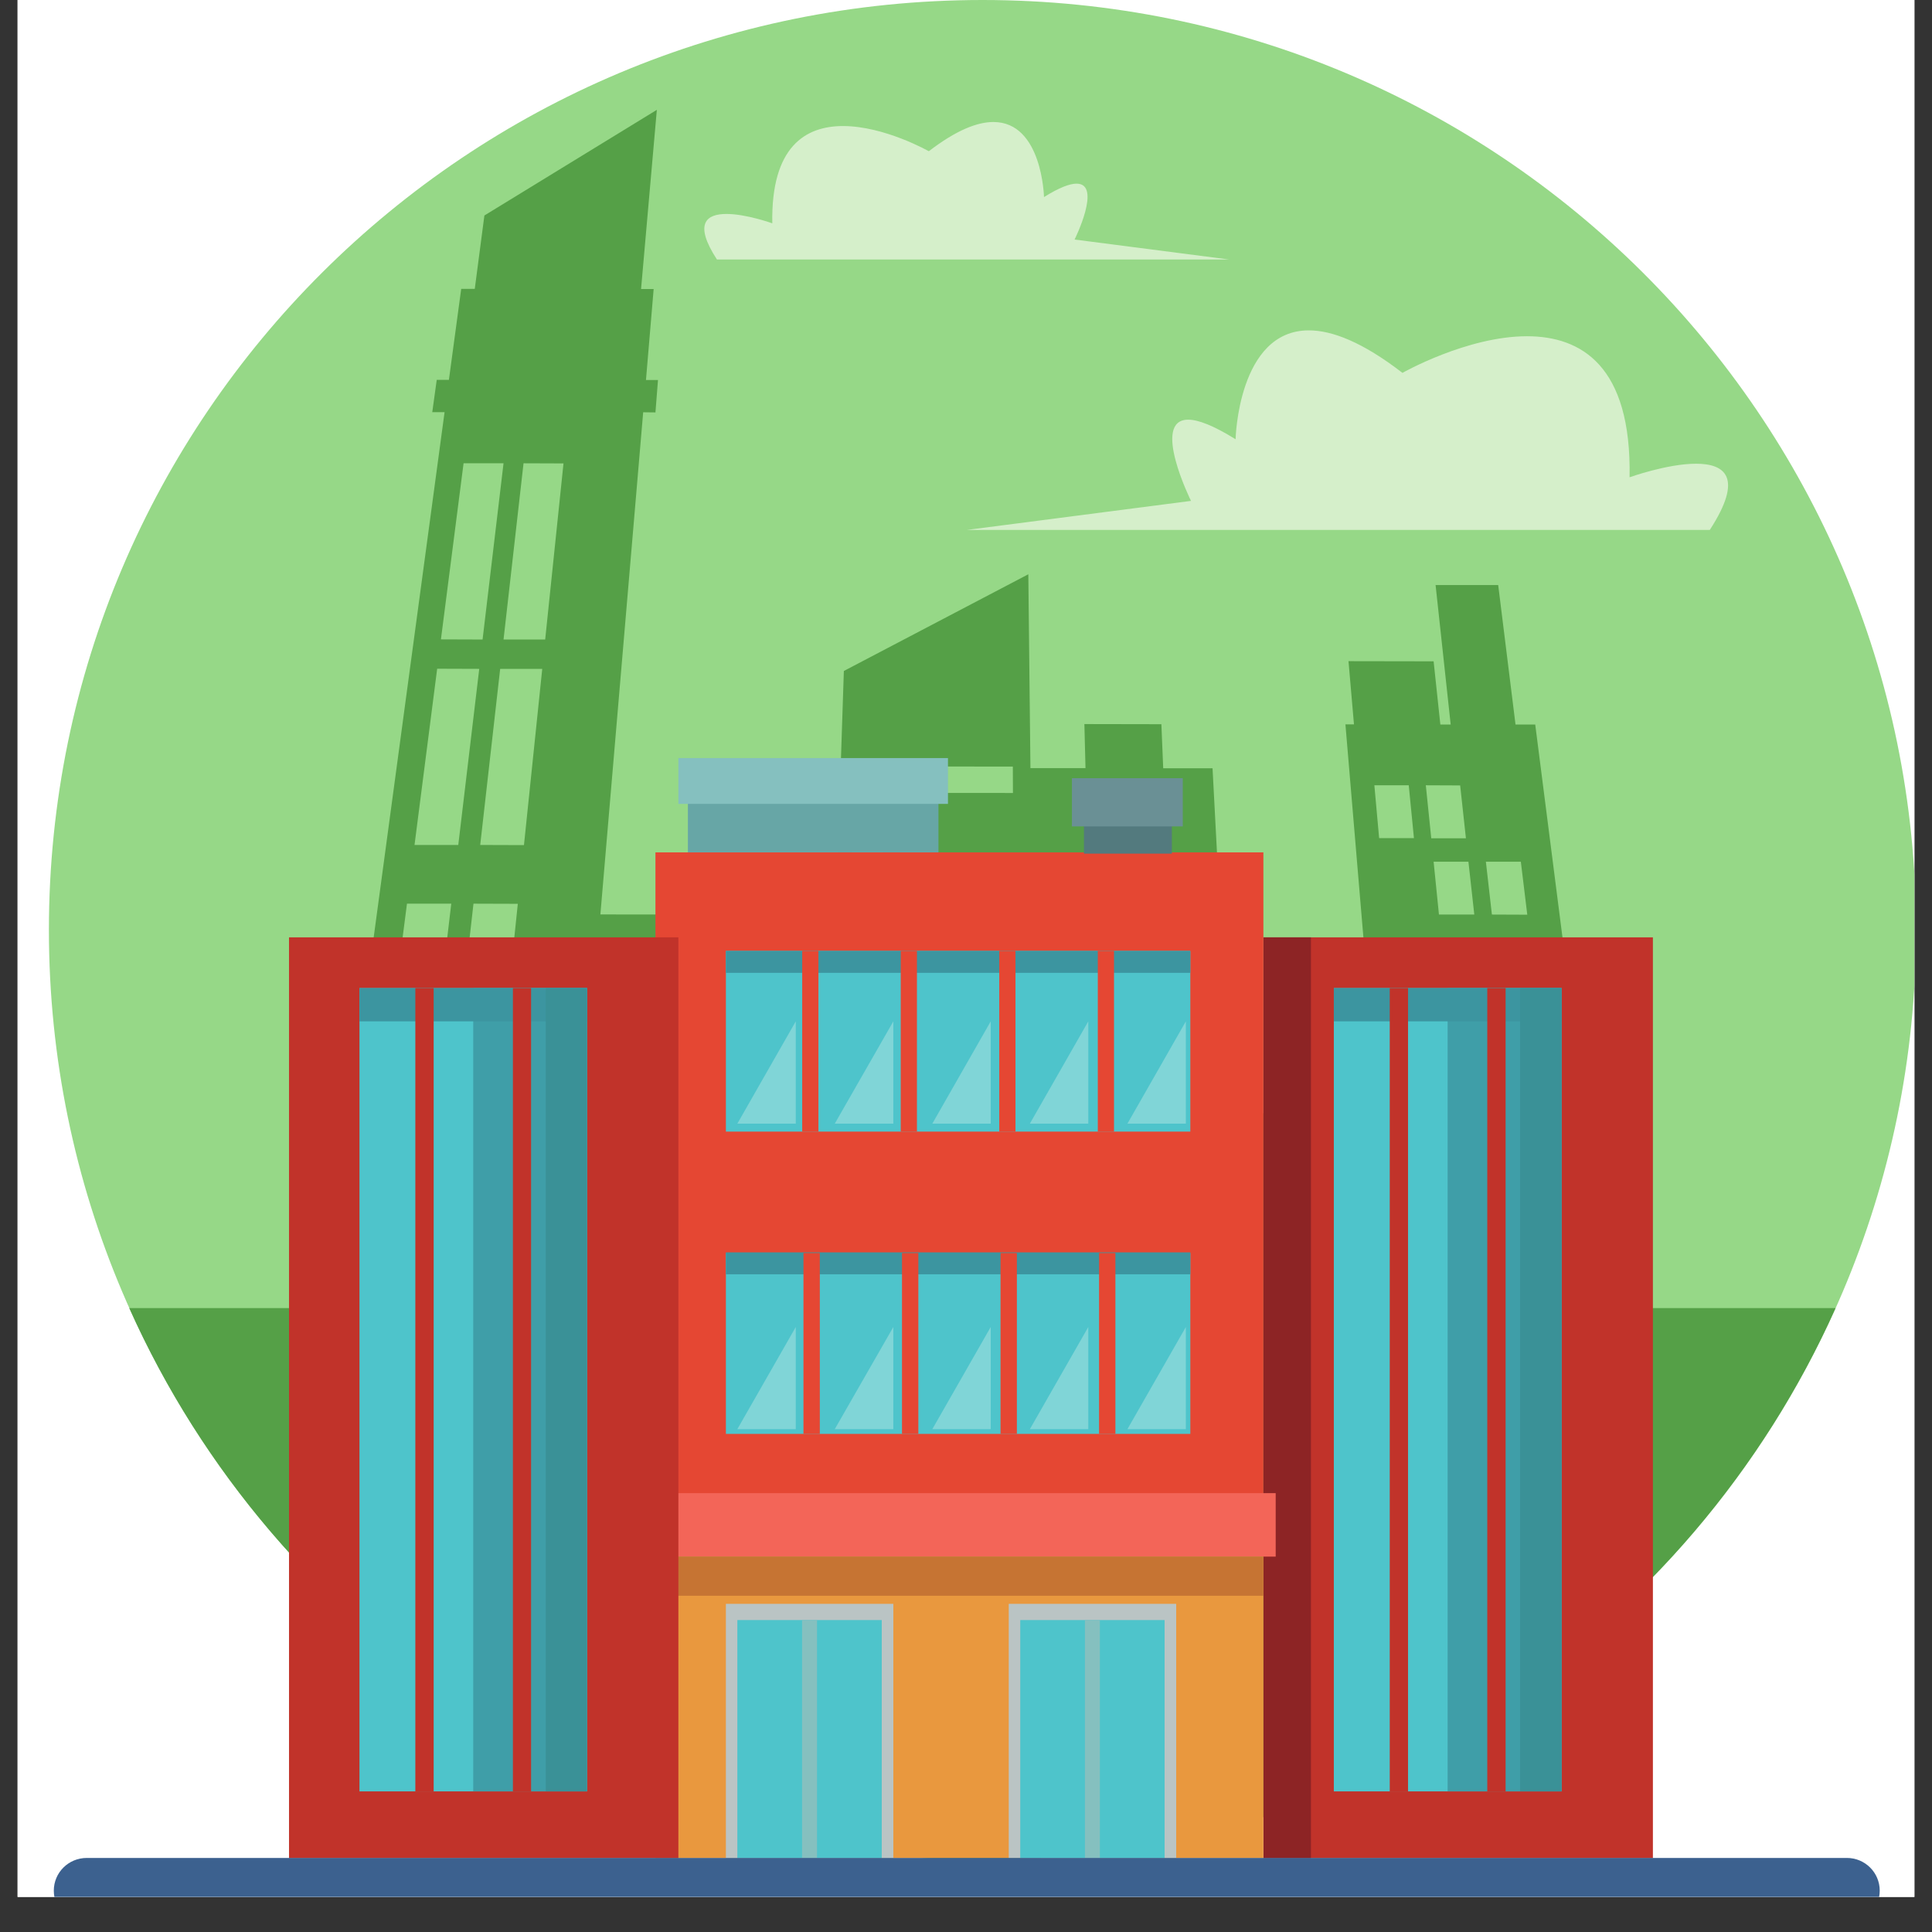 <svg xmlns="http://www.w3.org/2000/svg" xmlns:xlink="http://www.w3.org/1999/xlink" width="72" zoomAndPan="magnify" viewBox="0 0 54 54" height="72" preserveAspectRatio="xMidYMid meet" version="1.2"><rect x="0" y="0" width="54" height="54" fill="#333333" stroke="none"/><defs><clipPath id="523609000b"><path d="M 0.492 0 L 53.508 0 L 53.508 53.02 L 0.492 53.02 Z M 0.492 0 "/></clipPath><clipPath id="575816f12e"><path d="M 1.32 0 L 53.508 0 L 53.508 52 L 1.32 52 Z M 1.32 0 "/></clipPath><clipPath id="0d7442367b"><path d="M 1.32 51 L 53 51 L 53 53.02 L 1.32 53.02 Z M 1.32 51 "/></clipPath></defs><g id="54fbfa1dfe"><g clip-rule="nonzero" clip-path="url(#523609000b)"><path style=" stroke:none;fill-rule:nonzero;fill:#ffffff;fill-opacity:1;" d="M 0.492 0 L 53.508 0 L 53.508 53.02 L 0.492 53.02 Z M 0.492 0 "/><path style=" stroke:none;fill-rule:nonzero;fill:#ffffff;fill-opacity:1;" d="M 0.492 0 L 53.508 0 L 53.508 53.02 L 0.492 53.02 Z M 0.492 0 "/></g><g clip-rule="nonzero" clip-path="url(#575816f12e)"><path style=" stroke:none;fill-rule:nonzero;fill:#96d887;fill-opacity:1;" d="M 53.555 25.992 C 53.555 40.348 41.871 51.984 27.461 51.984 C 13.051 51.984 1.367 40.348 1.367 25.992 C 1.367 11.637 13.051 0 27.461 0 C 41.871 0 53.555 11.637 53.555 25.992 "/></g><path style=" stroke:none;fill-rule:nonzero;fill:#55a047;fill-opacity:1;" d="M 42.688 25.566 L 41.699 25.562 L 41.531 24.086 L 42.508 24.086 L 42.688 25.566 M 43.504 32.336 L 42.465 32.336 L 42.297 30.859 L 43.328 30.859 L 43.504 32.336 M 43.766 34.469 L 42.707 34.469 L 42.539 32.992 L 43.586 32.992 L 43.766 34.469 M 40.973 23.43 L 40.004 23.43 L 39.852 21.949 L 40.812 21.953 L 40.973 23.43 M 41.207 25.562 L 40.219 25.562 L 40.07 24.086 L 41.043 24.086 L 41.207 25.562 M 41.453 27.82 L 40.449 27.82 L 40.297 26.344 L 41.289 26.344 L 41.453 27.82 M 41.684 29.953 L 40.664 29.953 L 40.516 28.477 L 41.523 28.477 L 41.684 29.953 M 41.945 32.336 L 40.906 32.336 L 40.754 30.855 L 41.785 30.859 L 41.945 32.336 M 42.18 34.469 L 41.121 34.469 L 40.973 32.992 L 42.016 32.992 L 42.18 34.469 M 39.52 23.426 L 38.547 23.426 L 38.414 21.949 L 39.375 21.949 L 39.52 23.426 M 39.945 27.82 L 38.941 27.816 L 38.809 26.34 L 39.801 26.34 L 39.945 27.82 M 40.152 29.953 L 39.133 29.953 L 39 28.473 L 40.008 28.477 L 40.152 29.953 M 33.051 29.328 L 32.145 29.328 L 32.039 26.414 L 32.926 26.418 L 33.051 29.328 M 33.266 36.797 L 32.34 36.797 L 32.234 33.762 L 33.137 33.762 L 33.266 36.797 M 31.609 29.328 L 30.707 29.328 L 30.633 26.414 L 31.516 26.414 L 31.609 29.328 M 31.789 36.797 L 30.863 36.797 L 30.789 33.758 L 31.691 33.762 L 31.789 36.797 M 30.211 29.328 L 29.309 29.324 L 29.266 26.41 L 30.148 26.414 L 30.211 29.328 M 30.117 36.797 L 29.191 36.793 L 29.152 33.758 L 30.059 33.758 L 30.117 36.797 M 28.773 29.324 L 27.867 29.324 L 27.859 26.41 L 28.742 26.41 L 28.773 29.324 M 28.637 36.793 L 27.711 36.793 L 27.707 33.758 L 28.613 33.758 L 28.637 36.793 M 27.375 29.324 L 26.473 29.324 L 26.492 26.41 L 27.375 26.41 L 27.375 29.324 M 27.184 33.18 L 26.281 33.18 L 26.309 30.145 L 27.188 30.145 L 27.184 33.18 M 25.977 25.875 L 25.098 25.875 L 25.152 22.961 L 26.012 22.961 L 25.977 25.875 M 25.934 29.324 L 25.031 29.32 L 25.086 26.406 L 25.969 26.41 L 25.934 29.324 M 25.844 33.18 L 24.945 33.18 L 25 30.141 L 25.883 30.145 L 25.844 33.18 M 24.617 25.875 L 23.734 25.875 L 23.824 22.961 L 24.684 22.961 L 24.617 25.875 M 24.535 29.32 L 23.633 29.32 L 23.723 26.406 L 24.602 26.406 L 24.535 29.32 M 23.867 21.422 L 28.309 21.426 L 28.312 22.164 L 23.848 22.16 L 23.867 21.422 M 19.875 31.859 L 18.605 31.859 L 18.727 30.055 L 19.977 30.055 L 19.875 31.859 M 19.68 34.156 L 18.512 34.156 L 18.621 32.516 L 19.777 32.516 L 19.68 34.156 M 19.559 36.293 L 18.367 36.289 L 18.477 34.648 L 19.652 34.652 L 19.559 36.293 M 18.422 29.559 L 17.176 29.559 L 17.32 27.754 L 18.547 27.754 L 18.422 29.559 M 18.262 31.859 L 16.996 31.855 L 17.137 30.051 L 18.387 30.051 L 18.262 31.859 M 18.043 34.156 L 16.871 34.156 L 17 32.512 L 18.156 32.516 L 18.043 34.156 M 17.891 36.289 L 16.699 36.289 L 16.832 34.648 L 18.008 34.648 L 17.891 36.289 M 15.238 17.875 L 14.074 17.875 L 14.633 12.949 L 15.75 12.953 L 15.238 17.875 M 14.645 23.621 L 13.422 23.617 L 13.98 18.695 L 15.156 18.695 L 14.645 23.621 M 13.961 30.184 L 12.676 30.184 L 13.234 25.258 L 14.473 25.262 L 13.961 30.184 M 13.488 17.875 L 12.324 17.871 L 12.957 12.949 L 14.074 12.949 L 13.488 17.875 M 12.809 23.617 L 11.586 23.617 L 12.219 18.691 L 13.395 18.695 L 12.809 23.617 M 12.031 30.184 L 10.742 30.18 L 11.375 25.258 L 12.613 25.258 L 12.031 30.184 M 42.359 20.25 L 41.875 16.352 L 40.125 16.352 L 40.547 20.25 L 40.258 20.25 L 40.07 18.484 L 37.691 18.48 L 37.844 20.246 L 37.605 20.246 L 38.523 31.121 L 34.398 31.117 L 33.891 21.473 L 32.512 21.473 L 32.461 20.242 L 30.309 20.238 L 30.34 21.469 L 28.801 21.469 L 28.742 16.051 L 23.586 18.754 L 23.113 33.09 L 20.5 33.086 L 20.895 25.562 L 16.781 25.559 L 17.977 11.523 L 18.32 11.527 L 18.391 10.621 L 18.055 10.621 L 18.27 8.078 L 17.918 8.078 L 18.359 3.07 L 13.539 6.023 L 13.27 8.074 L 12.891 8.074 L 12.547 10.617 L 12.207 10.617 L 12.082 11.52 L 12.426 11.52 L 8.926 37.449 L 14.688 37.457 L 15.77 37.457 L 19.371 37.461 L 20.27 37.461 L 22.973 37.465 L 25.191 37.469 L 28.973 37.469 L 34.285 37.477 L 34.734 37.477 L 39.055 37.48 L 39.508 37.48 L 45.117 37.488 L 42.91 20.25 L 42.359 20.25 "/><path style=" stroke:none;fill-rule:nonzero;fill:#55a047;fill-opacity:1;" d="M 3.613 36.562 C 7.68 45.648 16.828 51.984 27.461 51.984 C 38.094 51.984 47.238 45.648 51.305 36.562 L 3.613 36.562 "/><path style=" stroke:none;fill-rule:nonzero;fill:#d5efca;fill-opacity:1;" d="M 47.789 14.812 L 27.023 14.812 L 33.289 14 C 33.289 14 32.164 11.73 33.211 11.73 C 33.484 11.73 33.906 11.887 34.535 12.277 C 34.535 12.277 34.602 9.234 36.582 9.234 C 37.23 9.234 38.082 9.559 39.199 10.422 C 39.199 10.422 41 9.398 42.68 9.398 C 44.191 9.398 45.605 10.219 45.547 13.34 C 45.547 13.34 46.602 12.961 47.406 12.961 C 48.203 12.961 48.75 13.332 47.789 14.812 "/><path style=" stroke:none;fill-rule:nonzero;fill:#d5efca;fill-opacity:1;" d="M 34.359 7.254 L 20.039 7.254 C 19.375 6.234 19.754 5.98 20.305 5.98 C 20.859 5.98 21.586 6.242 21.586 6.242 C 21.547 4.09 22.52 3.523 23.562 3.523 C 24.723 3.523 25.961 4.227 25.961 4.227 C 26.734 3.633 27.32 3.41 27.766 3.41 C 29.133 3.41 29.18 5.508 29.18 5.508 C 29.613 5.238 29.902 5.133 30.09 5.133 C 30.812 5.133 30.035 6.695 30.035 6.695 L 34.359 7.254 "/><path style=" stroke:none;fill-rule:nonzero;fill:#c1332a;fill-opacity:1;" d="M 35.312 51.938 L 46.199 51.938 L 46.199 26.199 L 35.312 26.199 L 35.312 51.938 "/><path style=" stroke:none;fill-rule:nonzero;fill:#8d2425;fill-opacity:1;" d="M 36.641 51.938 L 35.312 51.938 L 35.312 26.199 L 36.641 26.199 L 36.641 51.938 "/><path style=" stroke:none;fill-rule:nonzero;fill:#4ec4cb;fill-opacity:1;" d="M 43.645 50.07 L 37.281 50.07 L 37.281 27.617 L 43.645 27.617 L 43.645 50.07 "/><path style=" stroke:none;fill-rule:nonzero;fill:#3f9ea8;fill-opacity:1;" d="M 43.645 50.07 L 40.461 50.07 L 40.461 27.617 L 43.645 27.617 L 43.645 50.07 "/><path style=" stroke:none;fill-rule:nonzero;fill:#3c95a0;fill-opacity:1;" d="M 43.645 28.547 L 37.281 28.547 L 37.281 27.617 L 43.645 27.617 L 43.645 28.547 "/><path style=" stroke:none;fill-rule:nonzero;fill:#3a9197;fill-opacity:1;" d="M 42.488 27.617 L 42.488 50.07 L 43.645 50.07 L 43.645 27.617 L 42.488 27.617 "/><path style=" stroke:none;fill-rule:nonzero;fill:#c1332a;fill-opacity:1;" d="M 39.355 50.07 L 38.844 50.07 L 38.844 27.617 L 39.355 27.617 L 39.355 50.07 "/><path style=" stroke:none;fill-rule:nonzero;fill:#c1332a;fill-opacity:1;" d="M 42.082 50.07 L 41.57 50.07 L 41.57 27.617 L 42.082 27.617 L 42.082 50.07 "/><path style=" stroke:none;fill-rule:nonzero;fill:#e54733;fill-opacity:1;" d="M 18.32 42.527 L 35.312 42.527 L 35.312 23.824 L 18.32 23.824 Z M 18.32 42.527 "/><path style=" stroke:none;fill-rule:nonzero;fill:#4ec4cb;fill-opacity:1;" d="M 20.289 31.629 L 33.27 31.629 L 33.27 26.578 L 20.289 26.578 Z M 20.289 31.629 "/><path style=" stroke:none;fill-rule:nonzero;fill:#3c95a0;fill-opacity:1;" d="M 33.27 27.191 L 20.289 27.191 L 20.289 26.578 L 33.27 26.578 L 33.27 27.191 "/><path style=" stroke:none;fill-rule:nonzero;fill:#4ec4cb;fill-opacity:1;" d="M 20.289 40.078 L 33.27 40.078 L 33.27 35.023 L 20.289 35.023 Z M 20.289 40.078 "/><path style=" stroke:none;fill-rule:nonzero;fill:#3c95a0;fill-opacity:1;" d="M 33.27 35.617 L 20.289 35.617 L 20.289 35.004 L 33.27 35.004 L 33.27 35.617 "/><path style=" stroke:none;fill-rule:nonzero;fill:#e54733;fill-opacity:1;" d="M 22.875 31.629 L 22.422 31.629 L 22.422 26.578 L 22.875 26.578 L 22.875 31.629 "/><path style=" stroke:none;fill-rule:nonzero;fill:#e54733;fill-opacity:1;" d="M 25.629 31.629 L 25.176 31.629 L 25.176 26.578 L 25.629 26.578 L 25.629 31.629 "/><path style=" stroke:none;fill-rule:nonzero;fill:#e54733;fill-opacity:1;" d="M 28.383 31.629 L 27.93 31.629 L 27.93 26.578 L 28.383 26.578 L 28.383 31.629 "/><path style=" stroke:none;fill-rule:nonzero;fill:#e54733;fill-opacity:1;" d="M 31.137 31.629 L 30.684 31.629 L 30.684 26.578 L 31.137 26.578 L 31.137 31.629 "/><path style=" stroke:none;fill-rule:nonzero;fill:#e54733;fill-opacity:1;" d="M 22.914 40.078 L 22.457 40.078 L 22.457 35.023 L 22.914 35.023 L 22.914 40.078 "/><path style=" stroke:none;fill-rule:nonzero;fill:#e54733;fill-opacity:1;" d="M 25.668 40.078 L 25.211 40.078 L 25.211 35.023 L 25.668 35.023 L 25.668 40.078 "/><path style=" stroke:none;fill-rule:nonzero;fill:#e54733;fill-opacity:1;" d="M 28.422 40.078 L 27.965 40.078 L 27.965 35.023 L 28.422 35.023 L 28.422 40.078 "/><path style=" stroke:none;fill-rule:nonzero;fill:#e54733;fill-opacity:1;" d="M 31.176 40.078 L 30.719 40.078 L 30.719 35.023 L 31.176 35.023 L 31.176 40.078 "/><path style=" stroke:none;fill-rule:nonzero;fill:#f36558;fill-opacity:1;" d="M 35.656 43.508 L 17.863 43.508 L 17.863 41.734 L 35.656 41.734 L 35.656 43.508 "/><path style=" stroke:none;fill-rule:nonzero;fill:#80d5d7;fill-opacity:1;" d="M 22.242 39.945 L 20.609 39.945 L 22.242 37.09 L 22.242 39.945 "/><path style=" stroke:none;fill-rule:nonzero;fill:#80d5d7;fill-opacity:1;" d="M 24.969 39.945 L 23.332 39.945 L 24.969 37.09 L 24.969 39.945 "/><path style=" stroke:none;fill-rule:nonzero;fill:#80d5d7;fill-opacity:1;" d="M 27.691 39.945 L 26.059 39.945 L 27.691 37.09 L 27.691 39.945 "/><path style=" stroke:none;fill-rule:nonzero;fill:#80d5d7;fill-opacity:1;" d="M 30.418 39.945 L 28.785 39.945 L 30.418 37.09 L 30.418 39.945 "/><path style=" stroke:none;fill-rule:nonzero;fill:#80d5d7;fill-opacity:1;" d="M 33.145 39.945 L 31.512 39.945 L 33.145 37.09 L 33.145 39.945 "/><path style=" stroke:none;fill-rule:nonzero;fill:#80d5d7;fill-opacity:1;" d="M 22.242 31.406 L 20.609 31.406 L 22.242 28.547 L 22.242 31.406 "/><path style=" stroke:none;fill-rule:nonzero;fill:#80d5d7;fill-opacity:1;" d="M 24.969 31.406 L 23.332 31.406 L 24.969 28.547 L 24.969 31.406 "/><path style=" stroke:none;fill-rule:nonzero;fill:#80d5d7;fill-opacity:1;" d="M 27.691 31.406 L 26.059 31.406 L 27.691 28.547 L 27.691 31.406 "/><path style=" stroke:none;fill-rule:nonzero;fill:#80d5d7;fill-opacity:1;" d="M 30.418 31.406 L 28.785 31.406 L 30.418 28.547 L 30.418 31.406 "/><path style=" stroke:none;fill-rule:nonzero;fill:#80d5d7;fill-opacity:1;" d="M 33.145 31.406 L 31.512 31.406 L 33.145 28.547 L 33.145 31.406 "/><path style=" stroke:none;fill-rule:nonzero;fill:#e9983e;fill-opacity:1;" d="M 35.312 51.938 L 18.32 51.938 L 18.32 43.508 L 35.312 43.508 L 35.312 51.938 "/><path style=" stroke:none;fill-rule:nonzero;fill:#c67433;fill-opacity:1;" d="M 18.32 44.602 L 35.312 44.602 L 35.312 43.508 L 18.32 43.508 L 18.32 44.602 "/><path style=" stroke:none;fill-rule:nonzero;fill:#bac4c4;fill-opacity:1;" d="M 24.969 51.938 L 20.289 51.938 L 20.289 44.828 L 24.969 44.828 L 24.969 51.938 "/><path style=" stroke:none;fill-rule:nonzero;fill:#4ec4cb;fill-opacity:1;" d="M 24.645 51.938 L 20.609 51.938 L 20.609 45.281 L 24.645 45.281 L 24.645 51.938 "/><path style=" stroke:none;fill-rule:nonzero;fill:#bac4c4;fill-opacity:1;" d="M 32.875 51.938 L 28.195 51.938 L 28.195 44.828 L 32.875 44.828 L 32.875 51.938 "/><path style=" stroke:none;fill-rule:nonzero;fill:#4ec4cb;fill-opacity:1;" d="M 32.551 51.938 L 28.516 51.938 L 28.516 45.281 L 32.551 45.281 L 32.551 51.938 "/><path style=" stroke:none;fill-rule:nonzero;fill:#67a6a6;fill-opacity:1;" d="M 26.23 23.824 L 19.227 23.824 L 19.227 21.75 L 26.23 21.75 L 26.23 23.824 "/><path style=" stroke:none;fill-rule:nonzero;fill:#85c0bf;fill-opacity:1;" d="M 26.496 22.469 L 18.961 22.469 L 18.961 21.188 L 26.496 21.188 L 26.496 22.469 "/><path style=" stroke:none;fill-rule:nonzero;fill:#85c0bf;fill-opacity:1;" d="M 22.836 51.938 L 22.418 51.938 L 22.418 45.281 L 22.836 45.281 L 22.836 51.938 "/><path style=" stroke:none;fill-rule:nonzero;fill:#85c0bf;fill-opacity:1;" d="M 30.742 51.938 L 30.324 51.938 L 30.324 45.281 L 30.742 45.281 L 30.742 51.938 "/><path style=" stroke:none;fill-rule:nonzero;fill:#c1332a;fill-opacity:1;" d="M 8.078 51.938 L 18.961 51.938 L 18.961 26.199 L 8.078 26.199 L 8.078 51.938 "/><path style=" stroke:none;fill-rule:nonzero;fill:#4ec4cb;fill-opacity:1;" d="M 16.406 50.07 L 10.047 50.07 L 10.047 27.617 L 16.406 27.617 L 16.406 50.07 "/><path style=" stroke:none;fill-rule:nonzero;fill:#3f9ea8;fill-opacity:1;" d="M 16.406 50.07 L 13.227 50.07 L 13.227 27.617 L 16.406 27.617 L 16.406 50.07 "/><path style=" stroke:none;fill-rule:nonzero;fill:#3c95a0;fill-opacity:1;" d="M 16.406 28.547 L 10.047 28.547 L 10.047 27.617 L 16.406 27.617 L 16.406 28.547 "/><path style=" stroke:none;fill-rule:nonzero;fill:#3a9197;fill-opacity:1;" d="M 15.254 27.617 L 15.254 50.07 L 16.406 50.07 L 16.406 27.617 L 15.254 27.617 "/><path style=" stroke:none;fill-rule:nonzero;fill:#c1332a;fill-opacity:1;" d="M 12.121 50.07 L 11.609 50.07 L 11.609 27.617 L 12.121 27.617 L 12.121 50.07 "/><path style=" stroke:none;fill-rule:nonzero;fill:#c1332a;fill-opacity:1;" d="M 14.844 50.07 L 14.336 50.07 L 14.336 27.617 L 14.844 27.617 L 14.844 50.07 "/><path style=" stroke:none;fill-rule:nonzero;fill:#537a7e;fill-opacity:1;" d="M 32.754 23.859 L 30.297 23.859 L 30.297 22.332 L 32.754 22.332 L 32.754 23.859 "/><path style=" stroke:none;fill-rule:nonzero;fill:#6a9095;fill-opacity:1;" d="M 33.059 23.098 L 29.961 23.098 L 29.961 21.75 L 33.059 21.75 L 33.059 23.098 "/><g clip-rule="nonzero" clip-path="url(#0d7442367b)"><path style=" stroke:none;fill-rule:nonzero;fill:#3c618f;fill-opacity:1;" d="M 52.539 52.844 C 52.539 53.352 52.129 53.762 51.621 53.762 L 2.426 53.762 C 1.914 53.762 1.504 53.352 1.504 52.844 C 1.504 52.34 1.914 51.93 2.426 51.93 L 51.621 51.93 C 52.129 51.93 52.539 52.34 52.539 52.844 "/></g></g></svg>